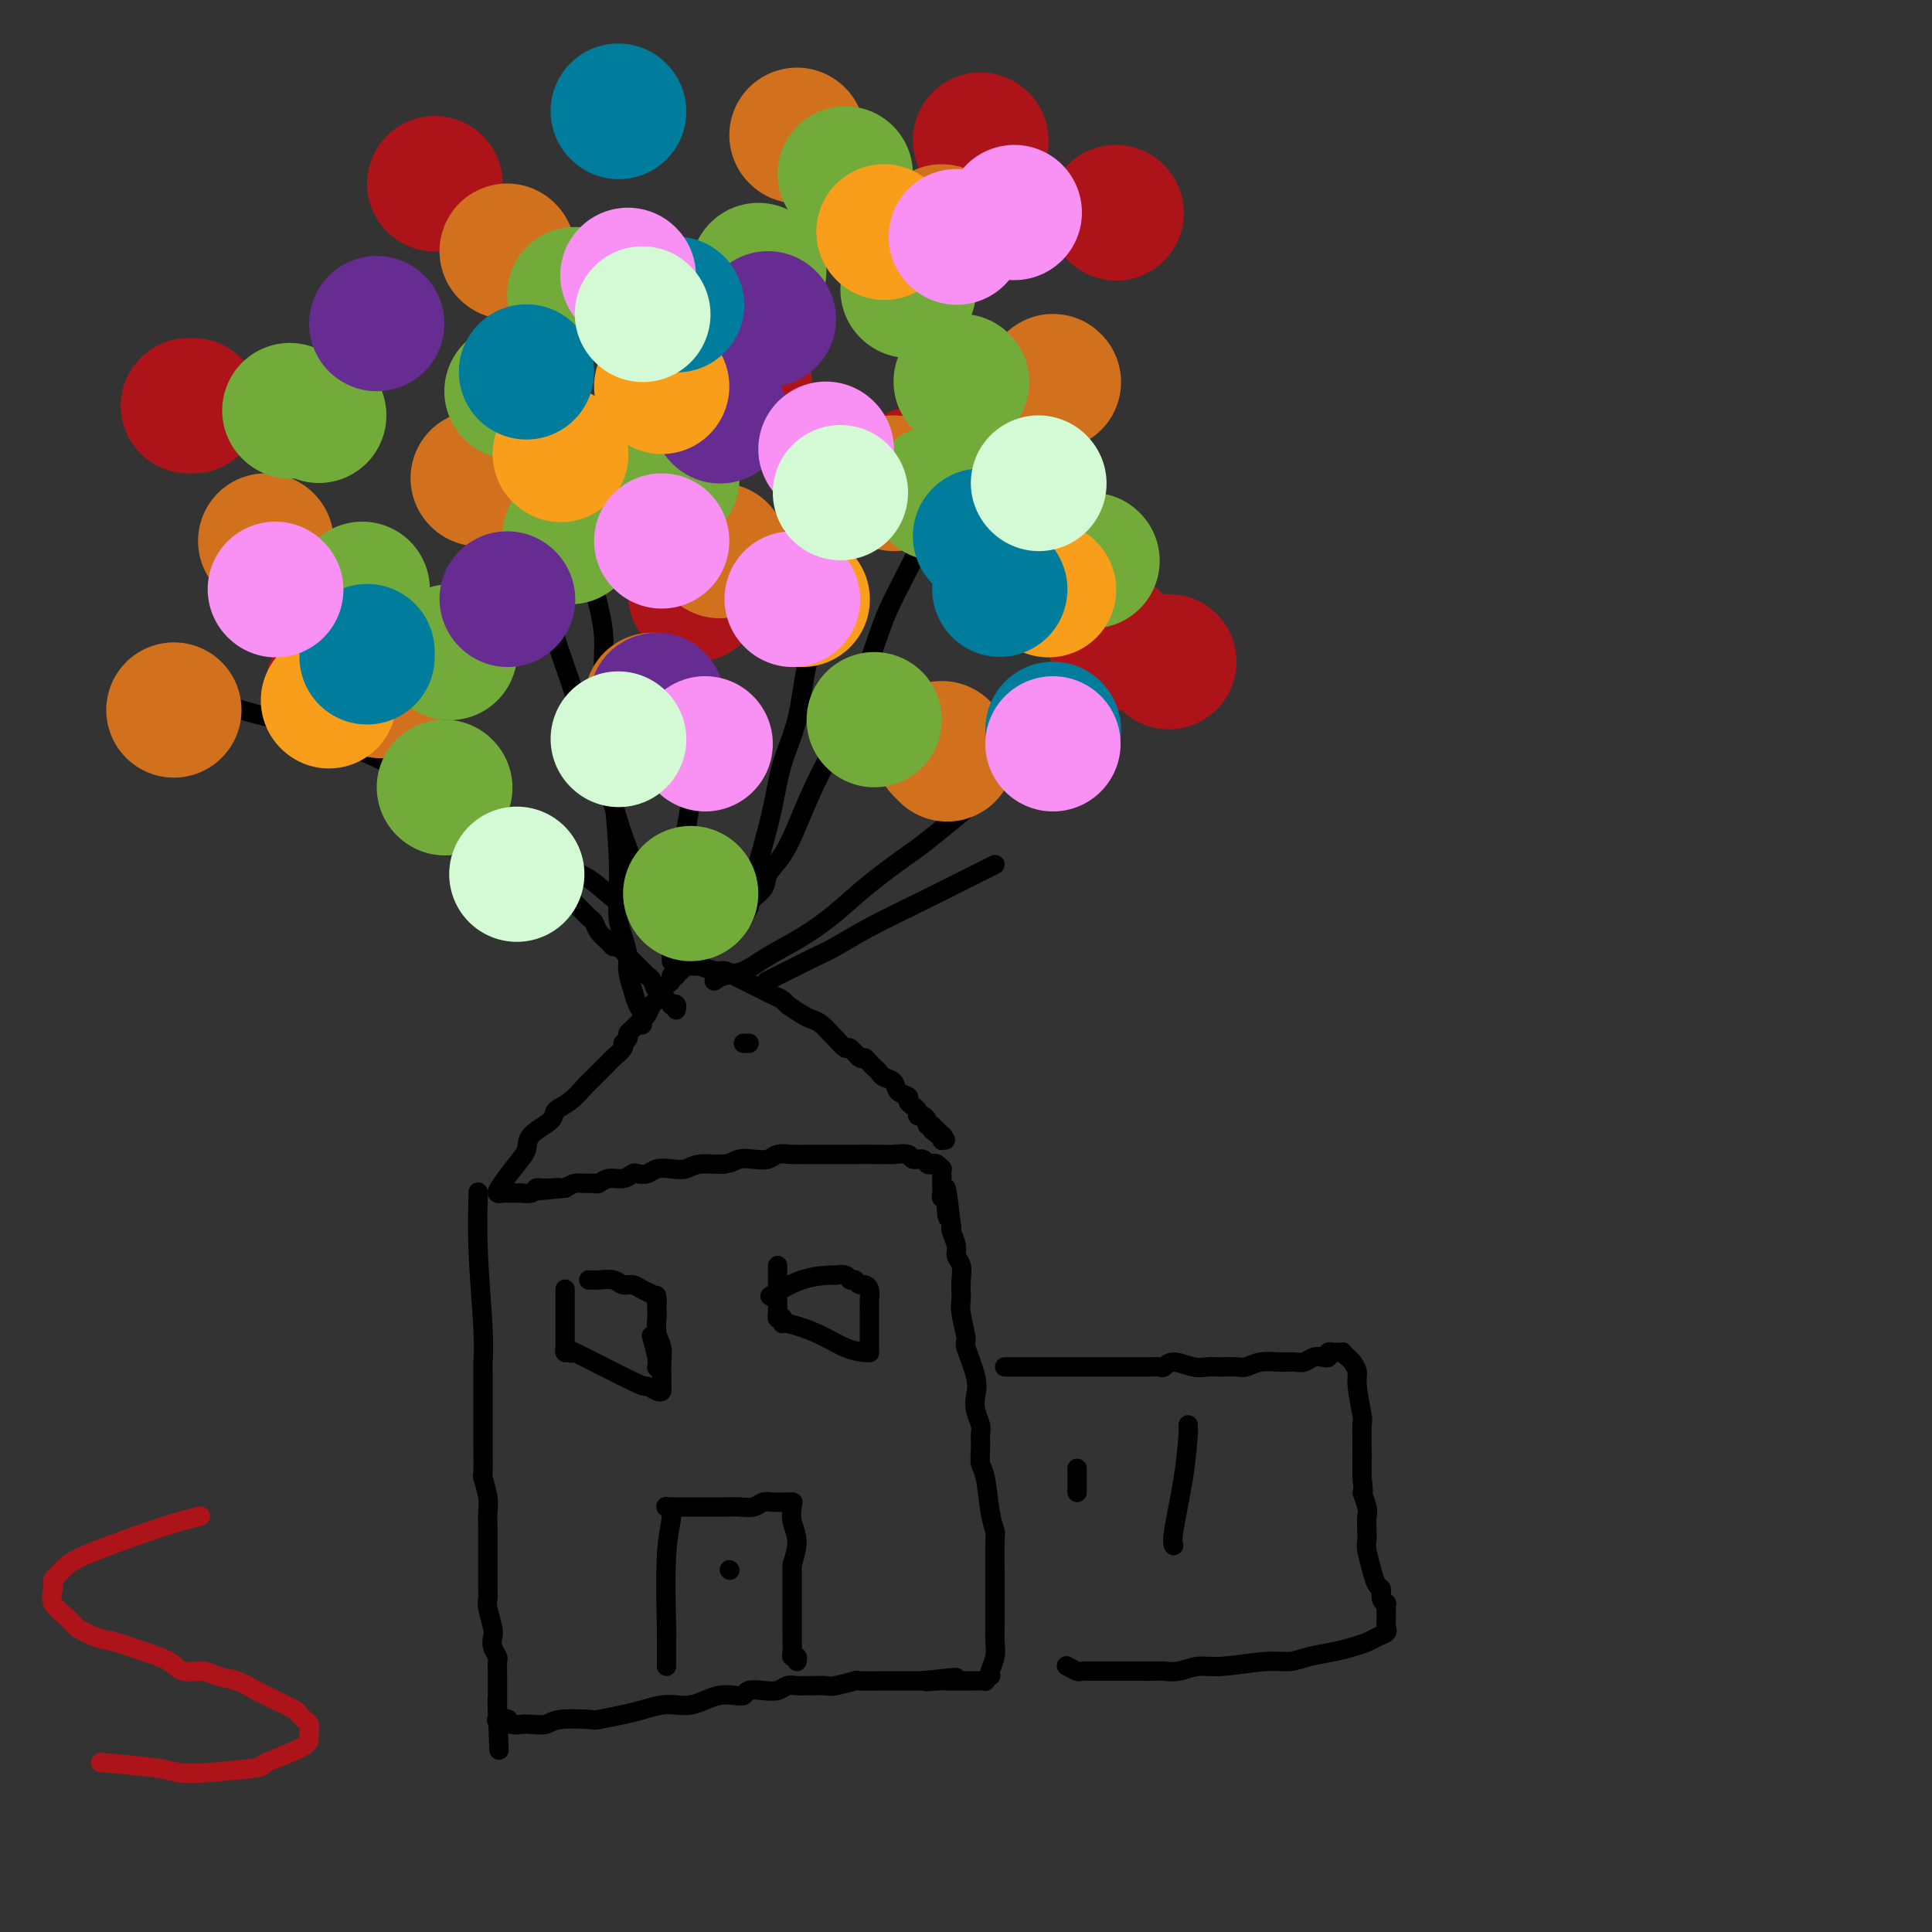 <svg viewBox='0 0 400 400' version='1.1' xmlns='http://www.w3.org/2000/svg' xmlns:xlink='http://www.w3.org/1999/xlink'><rect x="0" y="0" width="400" height="400" fill="#333333" stroke="none"/><g fill='none' stroke='#000000' stroke-width='4' stroke-linecap='round' stroke-linejoin='round'><path d='M99,247c0.002,-0.172 0.004,-0.344 0,0c-0.004,0.344 -0.015,1.203 0,1c0.015,-0.203 0.057,-1.468 0,0c-0.057,1.468 -0.211,5.670 0,11c0.211,5.330 0.789,11.789 1,16c0.211,4.211 0.057,6.175 0,7c-0.057,0.825 -0.015,0.511 0,2c0.015,1.489 0.004,4.780 0,7c-0.004,2.220 -0.001,3.368 0,4c0.001,0.632 0.001,0.748 0,1c-0.001,0.252 -0.001,0.638 0,1c0.001,0.362 0.004,0.698 0,1c-0.004,0.302 -0.015,0.569 0,2c0.015,1.431 0.057,4.024 0,5c-0.057,0.976 -0.211,0.334 0,1c0.211,0.666 0.789,2.638 1,4c0.211,1.362 0.057,2.112 0,3c-0.057,0.888 -0.015,1.913 0,3c0.015,1.087 0.004,2.234 0,3c-0.004,0.766 -0.001,1.150 0,2c0.001,0.850 -0.001,2.165 0,3c0.001,0.835 0.004,1.190 0,2c-0.004,0.810 -0.015,2.076 0,3c0.015,0.924 0.056,1.507 0,2c-0.056,0.493 -0.207,0.896 0,2c0.207,1.104 0.774,2.911 1,4c0.226,1.089 0.113,1.461 0,2c-0.113,0.539 -0.226,1.243 0,2c0.226,0.757 0.793,1.565 1,2c0.207,0.435 0.056,0.498 0,1c-0.056,0.502 -0.015,1.444 0,2c0.015,0.556 0.004,0.726 0,1c-0.004,0.274 -0.001,0.650 0,1c0.001,0.350 0.000,0.672 0,1c-0.000,0.328 -0.000,0.662 0,1c0.000,0.338 0.000,0.682 0,1c-0.000,0.318 -0.000,0.611 0,1c0.000,0.389 0.000,0.874 0,1c-0.000,0.126 -0.000,-0.107 0,0c0.000,0.107 0.000,0.553 0,1'/><path d='M103,354c0.618,16.488 0.164,4.208 0,0c-0.164,-4.208 -0.036,-0.343 0,1c0.036,1.343 -0.019,0.163 0,0c0.019,-0.163 0.112,0.692 0,1c-0.112,0.308 -0.430,0.068 0,0c0.430,-0.068 1.609,0.034 2,0c0.391,-0.034 -0.005,-0.204 0,0c0.005,0.204 0.409,0.783 1,1c0.591,0.217 1.367,0.072 2,0c0.633,-0.072 1.122,-0.071 2,0c0.878,0.071 2.146,0.212 3,0c0.854,-0.212 1.294,-0.778 3,-1c1.706,-0.222 4.676,-0.102 6,0c1.324,0.102 1.001,0.185 2,0c0.999,-0.185 3.320,-0.637 5,-1c1.680,-0.363 2.718,-0.636 4,-1c1.282,-0.364 2.807,-0.819 4,-1c1.193,-0.181 2.052,-0.087 3,0c0.948,0.087 1.984,0.168 3,0c1.016,-0.168 2.011,-0.585 3,-1c0.989,-0.415 1.972,-0.830 3,-1c1.028,-0.170 2.099,-0.097 3,0c0.901,0.097 1.631,0.218 2,0c0.369,-0.218 0.378,-0.776 1,-1c0.622,-0.224 1.857,-0.112 3,0c1.143,0.112 2.193,0.226 3,0c0.807,-0.226 1.372,-0.793 2,-1c0.628,-0.207 1.321,-0.054 2,0c0.679,0.054 1.346,0.011 2,0c0.654,-0.011 1.296,0.011 2,0c0.704,-0.011 1.470,-0.056 2,0c0.530,0.056 0.824,0.211 2,0c1.176,-0.211 3.235,-0.789 4,-1c0.765,-0.211 0.236,-0.057 1,0c0.764,0.057 2.820,0.015 4,0c1.180,-0.015 1.485,-0.004 2,0c0.515,0.004 1.241,0.001 2,0c0.759,-0.001 1.550,-0.000 2,0c0.450,0.000 0.557,0.000 1,0c0.443,-0.000 1.221,-0.000 2,0'/><path d='M191,348c12.489,-1.392 4.712,-0.373 2,0c-2.712,0.373 -0.360,0.100 1,0c1.360,-0.100 1.727,-0.027 2,0c0.273,0.027 0.450,0.007 1,0c0.550,-0.007 1.472,-0.002 2,0c0.528,0.002 0.662,0.001 1,0c0.338,-0.001 0.879,-0.000 1,0c0.121,0.000 -0.179,0.000 0,0c0.179,-0.000 0.837,-0.000 1,0c0.163,0.000 -0.167,0.001 0,0c0.167,-0.001 0.833,-0.004 1,0c0.167,0.004 -0.165,0.016 0,0c0.165,-0.016 0.828,-0.058 1,0c0.172,0.058 -0.146,0.217 0,0c0.146,-0.217 0.757,-0.810 1,-1c0.243,-0.190 0.118,0.021 0,0c-0.118,-0.021 -0.228,-0.276 0,-1c0.228,-0.724 0.793,-1.918 1,-3c0.207,-1.082 0.055,-2.052 0,-3c-0.055,-0.948 -0.014,-1.873 0,-4c0.014,-2.127 0.001,-5.454 0,-7c-0.001,-1.546 0.011,-1.310 0,-3c-0.011,-1.690 -0.045,-5.306 0,-7c0.045,-1.694 0.170,-1.468 0,-2c-0.170,-0.532 -0.634,-1.823 -1,-4c-0.366,-2.177 -0.633,-5.240 -1,-7c-0.367,-1.760 -0.834,-2.218 -1,-3c-0.166,-0.782 -0.031,-1.889 0,-3c0.031,-1.111 -0.042,-2.226 0,-3c0.042,-0.774 0.200,-1.206 0,-2c-0.200,-0.794 -0.756,-1.949 -1,-3c-0.244,-1.051 -0.174,-1.996 0,-3c0.174,-1.004 0.453,-2.066 0,-4c-0.453,-1.934 -1.638,-4.740 -2,-6c-0.362,-1.260 0.099,-0.973 0,-2c-0.099,-1.027 -0.757,-3.367 -1,-5c-0.243,-1.633 -0.069,-2.559 0,-3c0.069,-0.441 0.034,-0.396 0,-1c-0.034,-0.604 -0.065,-1.857 0,-3c0.065,-1.143 0.227,-2.176 0,-3c-0.227,-0.824 -0.844,-1.437 -1,-2c-0.156,-0.563 0.150,-1.075 0,-2c-0.150,-0.925 -0.757,-2.264 -1,-3c-0.243,-0.736 -0.121,-0.868 0,-1'/><path d='M197,254c-1.635,-14.339 -1.223,-5.687 -1,-3c0.223,2.687 0.256,-0.589 0,-2c-0.256,-1.411 -0.801,-0.955 -1,-1c-0.199,-0.045 -0.053,-0.590 0,-1c0.053,-0.410 0.014,-0.683 0,-1c-0.014,-0.317 -0.004,-0.677 0,-1c0.004,-0.323 0.002,-0.607 0,-1c-0.002,-0.393 -0.004,-0.894 0,-1c0.004,-0.106 0.012,0.181 0,0c-0.012,-0.181 -0.045,-0.832 0,-1c0.045,-0.168 0.168,0.147 0,0c-0.168,-0.147 -0.627,-0.756 -1,-1c-0.373,-0.244 -0.662,-0.122 -1,0c-0.338,0.122 -0.727,0.243 -1,0c-0.273,-0.243 -0.430,-0.850 -1,-1c-0.570,-0.150 -1.553,0.156 -2,0c-0.447,-0.156 -0.359,-0.774 -1,-1c-0.641,-0.226 -2.013,-0.061 -3,0c-0.987,0.061 -1.590,0.016 -3,0c-1.410,-0.016 -3.626,-0.004 -5,0c-1.374,0.004 -1.905,0.000 -3,0c-1.095,-0.000 -2.754,0.004 -4,0c-1.246,-0.004 -2.080,-0.015 -3,0c-0.920,0.015 -1.927,0.055 -3,0c-1.073,-0.055 -2.214,-0.207 -3,0c-0.786,0.207 -1.218,0.772 -2,1c-0.782,0.228 -1.913,0.117 -3,0c-1.087,-0.117 -2.128,-0.241 -3,0c-0.872,0.241 -1.574,0.848 -3,1c-1.426,0.152 -3.575,-0.152 -5,0c-1.425,0.152 -2.126,0.759 -3,1c-0.874,0.241 -1.921,0.116 -3,0c-1.079,-0.116 -2.189,-0.223 -3,0c-0.811,0.223 -1.323,0.777 -2,1c-0.677,0.223 -1.519,0.116 -2,0c-0.481,-0.116 -0.600,-0.241 -1,0c-0.400,0.241 -1.080,0.849 -2,1c-0.920,0.151 -2.081,-0.157 -3,0c-0.919,0.157 -1.597,0.777 -2,1c-0.403,0.223 -0.531,0.050 -1,0c-0.469,-0.050 -1.280,0.025 -2,0c-0.720,-0.025 -1.349,-0.150 -2,0c-0.651,0.150 -1.326,0.575 -2,1'/><path d='M117,246c-10.882,1.079 -4.087,0.275 -2,0c2.087,-0.275 -0.535,-0.021 -2,0c-1.465,0.021 -1.772,-0.190 -2,0c-0.228,0.190 -0.377,0.783 -1,1c-0.623,0.217 -1.721,0.058 -2,0c-0.279,-0.058 0.261,-0.015 0,0c-0.261,0.015 -1.323,0.004 -2,0c-0.677,-0.004 -0.970,0.000 -1,0c-0.030,-0.000 0.204,-0.004 0,0c-0.204,0.004 -0.844,0.017 -1,0c-0.156,-0.017 0.172,-0.062 0,0c-0.172,0.062 -0.845,0.232 -1,0c-0.155,-0.232 0.208,-0.867 1,-2c0.792,-1.133 2.014,-2.765 3,-4c0.986,-1.235 1.737,-2.073 2,-3c0.263,-0.927 0.039,-1.944 1,-3c0.961,-1.056 3.107,-2.152 4,-3c0.893,-0.848 0.532,-1.448 1,-2c0.468,-0.552 1.765,-1.055 3,-2c1.235,-0.945 2.410,-2.332 3,-3c0.590,-0.668 0.597,-0.616 1,-1c0.403,-0.384 1.203,-1.202 2,-2c0.797,-0.798 1.590,-1.576 2,-2c0.410,-0.424 0.435,-0.495 1,-1c0.565,-0.505 1.670,-1.444 2,-2c0.330,-0.556 -0.115,-0.731 0,-1c0.115,-0.269 0.790,-0.634 1,-1c0.210,-0.366 -0.046,-0.732 0,-1c0.046,-0.268 0.393,-0.438 1,-1c0.607,-0.562 1.473,-1.517 2,-2c0.527,-0.483 0.715,-0.493 1,-1c0.285,-0.507 0.668,-1.512 1,-2c0.332,-0.488 0.615,-0.459 1,-1c0.385,-0.541 0.873,-1.651 1,-2c0.127,-0.349 -0.107,0.064 0,0c0.107,-0.064 0.554,-0.605 1,-1c0.446,-0.395 0.889,-0.645 1,-1c0.111,-0.355 -0.111,-0.816 0,-1c0.111,-0.184 0.556,-0.092 1,0'/><path d='M140,202c5.741,-7.184 1.595,-2.643 0,-1c-1.595,1.643 -0.639,0.388 0,0c0.639,-0.388 0.960,0.092 1,0c0.040,-0.092 -0.200,-0.757 0,-1c0.200,-0.243 0.841,-0.065 1,0c0.159,0.065 -0.163,0.018 0,0c0.163,-0.018 0.812,-0.006 1,0c0.188,0.006 -0.083,0.006 0,0c0.083,-0.006 0.522,-0.016 1,0c0.478,0.016 0.996,0.060 1,0c0.004,-0.060 -0.507,-0.224 0,0c0.507,0.224 2.030,0.837 3,1c0.970,0.163 1.386,-0.125 2,0c0.614,0.125 1.426,0.664 2,1c0.574,0.336 0.912,0.470 2,1c1.088,0.530 2.928,1.455 4,2c1.072,0.545 1.375,0.710 2,1c0.625,0.290 1.571,0.707 2,1c0.429,0.293 0.343,0.464 1,1c0.657,0.536 2.059,1.438 3,2c0.941,0.562 1.422,0.786 2,1c0.578,0.214 1.253,0.419 2,1c0.747,0.581 1.566,1.536 2,2c0.434,0.464 0.483,0.435 1,1c0.517,0.565 1.500,1.724 2,2c0.500,0.276 0.515,-0.329 1,0c0.485,0.329 1.440,1.594 2,2c0.560,0.406 0.726,-0.046 1,0c0.274,0.046 0.655,0.589 1,1c0.345,0.411 0.654,0.691 1,1c0.346,0.309 0.727,0.646 1,1c0.273,0.354 0.436,0.725 1,1c0.564,0.275 1.527,0.455 2,1c0.473,0.545 0.456,1.455 1,2c0.544,0.545 1.648,0.724 2,1c0.352,0.276 -0.046,0.648 0,1c0.046,0.352 0.538,0.686 1,1c0.462,0.314 0.893,0.610 1,1c0.107,0.390 -0.111,0.874 0,1c0.111,0.126 0.552,-0.107 1,0c0.448,0.107 0.904,0.555 1,1c0.096,0.445 -0.166,0.889 0,1c0.166,0.111 0.762,-0.111 1,0c0.238,0.111 0.119,0.556 0,1'/><path d='M193,234c4.962,4.112 1.865,0.892 1,0c-0.865,-0.892 0.500,0.546 1,1c0.500,0.454 0.134,-0.074 0,0c-0.134,0.074 -0.036,0.752 0,1c0.036,0.248 0.010,0.066 0,0c-0.010,-0.066 -0.003,-0.018 0,0c0.003,0.018 0.001,0.005 0,0c-0.001,-0.005 -0.000,-0.001 0,0c0.000,0.001 0.000,0.000 0,0c-0.000,-0.000 -0.000,-0.000 0,0'/><path d='M208,283c0.457,-0.000 0.915,-0.000 1,0c0.085,0.000 -0.201,0.000 0,0c0.201,-0.000 0.890,-0.000 1,0c0.110,0.000 -0.357,0.000 0,0c0.357,-0.000 1.538,-0.000 1,0c-0.538,0.000 -2.797,0.001 1,0c3.797,-0.001 13.648,-0.005 19,0c5.352,0.005 6.203,0.019 7,0c0.797,-0.019 1.540,-0.072 2,0c0.460,0.072 0.638,0.268 1,0c0.362,-0.268 0.907,-1.000 2,-1c1.093,-0.000 2.734,0.732 4,1c1.266,0.268 2.159,0.073 3,0c0.841,-0.073 1.631,-0.023 2,0c0.369,0.023 0.318,0.020 1,0c0.682,-0.020 2.098,-0.058 3,0c0.902,0.058 1.291,0.213 2,0c0.709,-0.213 1.737,-0.793 3,-1c1.263,-0.207 2.762,-0.042 4,0c1.238,0.042 2.217,-0.040 3,0c0.783,0.040 1.372,0.203 2,0c0.628,-0.203 1.296,-0.772 2,-1c0.704,-0.228 1.445,-0.114 2,0c0.555,0.114 0.923,0.227 1,0c0.077,-0.227 -0.138,-0.794 0,-1c0.138,-0.206 0.628,-0.052 1,0c0.372,0.052 0.624,0.002 1,0c0.376,-0.002 0.875,0.044 1,0c0.125,-0.044 -0.125,-0.178 0,0c0.125,0.178 0.626,0.668 1,1c0.374,0.332 0.622,0.505 1,1c0.378,0.495 0.886,1.312 1,2c0.114,0.688 -0.166,1.247 0,3c0.166,1.753 0.776,4.699 1,6c0.224,1.301 0.060,0.957 0,2c-0.060,1.043 -0.016,3.473 0,5c0.016,1.527 0.005,2.151 0,3c-0.005,0.849 -0.002,1.925 0,3'/><path d='M282,306c0.558,4.541 -0.046,2.894 0,3c0.046,0.106 0.743,1.965 1,3c0.257,1.035 0.073,1.246 0,2c-0.073,0.754 -0.034,2.052 0,3c0.034,0.948 0.064,1.547 0,2c-0.064,0.453 -0.223,0.761 0,2c0.223,1.239 0.829,3.410 1,4c0.171,0.590 -0.094,-0.402 0,0c0.094,0.402 0.547,2.198 1,3c0.453,0.802 0.906,0.610 1,1c0.094,0.390 -0.171,1.361 0,2c0.171,0.639 0.778,0.946 1,1c0.222,0.054 0.060,-0.144 0,0c-0.060,0.144 -0.016,0.631 0,1c0.016,0.369 0.004,0.620 0,1c-0.004,0.380 -0.002,0.889 0,1c0.002,0.111 0.002,-0.178 0,0c-0.002,0.178 -0.007,0.821 0,1c0.007,0.179 0.025,-0.107 0,0c-0.025,0.107 -0.092,0.606 0,1c0.092,0.394 0.343,0.683 0,1c-0.343,0.317 -1.281,0.662 -2,1c-0.719,0.338 -1.220,0.669 -2,1c-0.780,0.331 -1.838,0.662 -3,1c-1.162,0.338 -2.428,0.683 -4,1c-1.572,0.317 -3.448,0.606 -5,1c-1.552,0.394 -2.778,0.894 -4,1c-1.222,0.106 -2.439,-0.182 -5,0c-2.561,0.182 -6.467,0.833 -9,1c-2.533,0.167 -3.693,-0.151 -5,0c-1.307,0.151 -2.762,0.773 -4,1c-1.238,0.227 -2.258,0.061 -3,0c-0.742,-0.061 -1.207,-0.016 -2,0c-0.793,0.016 -1.913,0.004 -3,0c-1.087,-0.004 -2.141,-0.001 -3,0c-0.859,0.001 -1.524,0.000 -2,0c-0.476,-0.000 -0.761,-0.000 -1,0c-0.239,0.000 -0.430,0.001 -1,0c-0.570,-0.001 -1.519,-0.004 -2,0c-0.481,0.004 -0.493,0.015 -1,0c-0.507,-0.015 -1.507,-0.056 -2,0c-0.493,0.056 -0.479,0.207 -1,0c-0.521,-0.207 -1.577,-0.774 -2,-1c-0.423,-0.226 -0.211,-0.113 0,0'/><path d='M155,216c-0.030,0.000 -0.061,0.000 0,0c0.061,0.000 0.212,0.000 0,0c-0.212,-0.000 -0.788,0.000 -1,0c-0.212,0.000 -0.061,0.000 0,0c0.061,0.000 0.030,0.000 0,0'/><path d='M136,283c-0.030,0.107 -0.060,0.214 0,0c0.060,-0.214 0.208,-0.750 0,-2c-0.208,-1.250 -0.774,-3.214 -1,-4c-0.226,-0.786 -0.113,-0.393 0,0'/><path d='M117,267c-0.000,-0.081 -0.000,-0.162 0,0c0.000,0.162 0.000,0.568 0,1c-0.000,0.432 -0.000,0.889 0,1c0.000,0.111 0.000,-0.125 0,0c-0.000,0.125 -0.000,0.612 0,1c0.000,0.388 0.000,0.678 0,1c-0.000,0.322 -0.000,0.678 0,1c0.000,0.322 0.000,0.612 0,1c-0.000,0.388 -0.000,0.873 0,1c0.000,0.127 0.000,-0.106 0,0c-0.000,0.106 -0.000,0.549 0,1c0.000,0.451 0.000,0.908 0,1c-0.000,0.092 -0.000,-0.182 0,0c0.000,0.182 0.000,0.818 0,1c-0.000,0.182 -0.001,-0.091 0,0c0.001,0.091 0.003,0.546 0,1c-0.003,0.454 -0.013,0.908 0,1c0.013,0.092 0.048,-0.177 0,0c-0.048,0.177 -0.180,0.801 0,1c0.180,0.199 0.674,-0.028 1,0c0.326,0.028 0.486,0.313 0,0c-0.486,-0.313 -1.619,-1.222 1,0c2.619,1.222 8.989,4.574 12,6c3.011,1.426 2.663,0.927 3,1c0.337,0.073 1.358,0.718 2,1c0.642,0.282 0.905,0.200 1,0c0.095,-0.200 0.022,-0.517 0,-1c-0.022,-0.483 0.008,-1.130 0,-2c-0.008,-0.870 -0.055,-1.963 0,-3c0.055,-1.037 0.211,-2.019 0,-3c-0.211,-0.981 -0.789,-1.962 -1,-3c-0.211,-1.038 -0.057,-2.134 0,-3c0.057,-0.866 0.015,-1.502 0,-2c-0.015,-0.498 -0.004,-0.856 0,-1c0.004,-0.144 0.002,-0.072 0,0'/><path d='M136,270c-0.155,-3.012 -0.044,-1.542 0,-1c0.044,0.542 0.020,0.157 0,0c-0.020,-0.157 -0.036,-0.084 0,0c0.036,0.084 0.123,0.181 0,0c-0.123,-0.181 -0.455,-0.641 -1,-1c-0.545,-0.359 -1.304,-0.618 -2,-1c-0.696,-0.382 -1.329,-0.887 -2,-1c-0.671,-0.113 -1.381,0.166 -2,0c-0.619,-0.166 -1.146,-0.776 -2,-1c-0.854,-0.224 -2.033,-0.060 -3,0c-0.967,0.060 -1.722,0.016 -2,0c-0.278,-0.016 -0.079,-0.005 0,0c0.079,0.005 0.040,0.002 0,0'/><path d='M161,262c-0.000,0.447 -0.000,0.894 0,1c0.000,0.106 0.000,-0.130 0,0c-0.000,0.130 -0.000,0.626 0,1c0.000,0.374 0.000,0.625 0,1c-0.000,0.375 -0.000,0.875 0,1c0.000,0.125 0.000,-0.125 0,0c-0.000,0.125 -0.000,0.625 0,1c0.000,0.375 0.000,0.625 0,1c-0.000,0.375 -0.000,0.875 0,1c0.000,0.125 0.000,-0.125 0,0c-0.000,0.125 -0.001,0.626 0,1c0.001,0.374 0.004,0.622 0,1c-0.004,0.378 -0.015,0.885 0,1c0.015,0.115 0.057,-0.161 0,0c-0.057,0.161 -0.212,0.760 0,1c0.212,0.240 0.792,0.122 1,0c0.208,-0.122 0.043,-0.247 0,0c-0.043,0.247 0.037,0.865 0,1c-0.037,0.135 -0.192,-0.213 1,0c1.192,0.213 3.731,0.986 6,2c2.269,1.014 4.268,2.269 6,3c1.732,0.731 3.196,0.939 4,1c0.804,0.061 0.947,-0.024 1,0c0.053,0.024 0.014,0.159 0,0c-0.014,-0.159 -0.004,-0.610 0,-1c0.004,-0.390 0.001,-0.719 0,-1c-0.001,-0.281 -0.000,-0.513 0,-1c0.000,-0.487 -0.000,-1.229 0,-2c0.000,-0.771 0.001,-1.572 0,-2c-0.001,-0.428 -0.003,-0.483 0,-1c0.003,-0.517 0.012,-1.497 0,-2c-0.012,-0.503 -0.045,-0.530 0,-1c0.045,-0.470 0.167,-1.384 0,-2c-0.167,-0.616 -0.622,-0.935 -1,-1c-0.378,-0.065 -0.679,0.124 -1,0c-0.321,-0.124 -0.660,-0.562 -1,-1'/><path d='M177,265c-0.663,-0.248 -0.821,0.130 -1,0c-0.179,-0.130 -0.378,-0.770 -1,-1c-0.622,-0.230 -1.667,-0.051 -2,0c-0.333,0.051 0.045,-0.028 -1,0c-1.045,0.028 -3.512,0.161 -6,1c-2.488,0.839 -4.997,2.382 -6,3c-1.003,0.618 -0.502,0.309 0,0'/><path d='M138,345c-0.000,-0.447 -0.000,-0.893 0,-1c0.000,-0.107 0.000,0.126 0,0c-0.000,-0.126 -0.000,-0.612 0,-1c0.000,-0.388 0.000,-0.677 0,-1c-0.000,-0.323 -0.000,-0.681 0,-1c0.000,-0.319 0.000,-0.598 0,-1c-0.000,-0.402 -0.001,-0.927 0,-1c0.001,-0.073 0.005,0.307 0,0c-0.005,-0.307 -0.019,-1.301 0,-1c0.019,0.301 0.072,1.899 0,-1c-0.072,-2.899 -0.268,-10.293 0,-15c0.268,-4.707 1.000,-6.725 1,-8c-0.000,-1.275 -0.733,-1.806 -1,-2c-0.267,-0.194 -0.067,-0.052 0,0c0.067,0.052 0.002,0.014 0,0c-0.002,-0.014 0.058,-0.004 0,0c-0.058,0.004 -0.234,0.001 0,0c0.234,-0.001 0.880,-0.000 1,0c0.120,0.000 -0.284,0.000 0,0c0.284,-0.000 1.258,-0.000 2,0c0.742,0.000 1.252,0.001 2,0c0.748,-0.001 1.733,-0.004 3,0c1.267,0.004 2.815,0.015 4,0c1.185,-0.015 2.008,-0.057 3,0c0.992,0.057 2.154,0.211 3,0c0.846,-0.211 1.375,-0.789 2,-1c0.625,-0.211 1.344,-0.057 2,0c0.656,0.057 1.247,0.015 2,0c0.753,-0.015 1.666,-0.002 2,0c0.334,0.002 0.088,-0.005 0,0c-0.088,0.005 -0.019,0.023 0,0c0.019,-0.023 -0.011,-0.086 0,0c0.011,0.086 0.065,0.322 0,1c-0.065,0.678 -0.248,1.798 0,3c0.248,1.202 0.928,2.486 1,4c0.072,1.514 -0.464,3.257 -1,5'/><path d='M164,324c0.001,2.945 0.004,3.807 0,6c-0.004,2.193 -0.015,5.716 0,8c0.015,2.284 0.057,3.330 0,4c-0.057,0.670 -0.211,0.963 0,1c0.211,0.037 0.788,-0.182 1,0c0.212,0.182 0.061,0.766 0,1c-0.061,0.234 -0.030,0.117 0,0'/><path d='M151,325c0.000,0.000 0.100,0.100 0.1,0.1'/><path d='M223,304c0.000,0.334 0.000,0.668 0,1c0.000,0.332 0.000,0.663 0,1c-0.000,0.337 -0.000,0.679 0,1c0.000,0.321 0.000,0.622 0,1c-0.000,0.378 0.000,0.832 0,1c-0.000,0.168 -0.000,0.048 0,0c0.000,-0.048 0.000,-0.024 0,0'/><path d='M246,295c-0.014,0.500 -0.028,0.999 0,1c0.028,0.001 0.099,-0.497 0,1c-0.099,1.497 -0.367,4.989 -1,9c-0.633,4.011 -1.632,8.541 -2,11c-0.368,2.459 -0.105,2.845 0,3c0.105,0.155 0.053,0.077 0,0'/><path d='M56,103c0.159,0.048 0.317,0.096 1,1c0.683,0.904 1.889,2.666 4,5c2.111,2.334 5.127,5.242 7,8c1.873,2.758 2.603,5.367 4,7c1.397,1.633 3.462,2.291 5,4c1.538,1.709 2.549,4.468 4,7c1.451,2.532 3.340,4.837 5,7c1.660,2.163 3.090,4.185 5,7c1.910,2.815 4.300,6.422 6,9c1.700,2.578 2.710,4.126 4,6c1.290,1.874 2.859,4.074 4,6c1.141,1.926 1.852,3.580 3,5c1.148,1.420 2.731,2.608 4,4c1.269,1.392 2.224,2.989 3,4c0.776,1.011 1.374,1.436 2,2c0.626,0.564 1.280,1.267 2,2c0.720,0.733 1.506,1.495 2,2c0.494,0.505 0.696,0.752 1,1c0.304,0.248 0.710,0.495 1,1c0.290,0.505 0.462,1.266 1,2c0.538,0.734 1.440,1.440 2,2c0.560,0.560 0.776,0.972 1,1c0.224,0.028 0.455,-0.329 1,0c0.545,0.329 1.403,1.345 2,2c0.597,0.655 0.934,0.949 1,1c0.066,0.051 -0.137,-0.142 0,0c0.137,0.142 0.614,0.620 1,1c0.386,0.380 0.682,0.661 1,1c0.318,0.339 0.659,0.735 1,1c0.341,0.265 0.683,0.399 1,1c0.317,0.601 0.611,1.667 1,2c0.389,0.333 0.874,-0.068 1,0c0.126,0.068 -0.106,0.606 0,1c0.106,0.394 0.550,0.645 1,1c0.450,0.355 0.905,0.813 1,1c0.095,0.187 -0.171,0.103 0,0c0.171,-0.103 0.778,-0.223 1,0c0.222,0.223 0.060,0.791 0,1c-0.060,0.209 -0.017,0.060 0,0c0.017,-0.060 0.009,-0.030 0,0'/><path d='M119,109c0.105,0.179 0.209,0.358 0,0c-0.209,-0.358 -0.732,-1.253 0,1c0.732,2.253 2.717,7.653 4,12c1.283,4.347 1.863,7.642 2,10c0.137,2.358 -0.170,3.778 0,7c0.170,3.222 0.816,8.246 1,11c0.184,2.754 -0.095,3.237 0,5c0.095,1.763 0.564,4.806 1,9c0.436,4.194 0.839,9.539 1,13c0.161,3.461 0.081,5.037 0,7c-0.081,1.963 -0.162,4.314 0,6c0.162,1.686 0.568,2.706 1,4c0.432,1.294 0.890,2.860 1,4c0.110,1.140 -0.128,1.854 0,3c0.128,1.146 0.623,2.724 1,4c0.377,1.276 0.637,2.251 1,3c0.363,0.749 0.829,1.273 1,2c0.171,0.727 0.046,1.657 0,2c-0.046,0.343 -0.013,0.098 0,0c0.013,-0.098 0.007,-0.049 0,0'/><path d='M145,87c0.028,0.338 0.056,0.676 0,0c-0.056,-0.676 -0.196,-2.366 0,1c0.196,3.366 0.728,11.790 1,18c0.272,6.210 0.285,10.207 0,13c-0.285,2.793 -0.867,4.381 -1,9c-0.133,4.619 0.185,12.270 0,16c-0.185,3.730 -0.872,3.540 -1,5c-0.128,1.460 0.303,4.569 0,9c-0.303,4.431 -1.339,10.182 -2,14c-0.661,3.818 -0.948,5.701 -1,8c-0.052,2.299 0.130,5.012 0,7c-0.130,1.988 -0.571,3.251 -1,5c-0.429,1.749 -0.847,3.984 -1,5c-0.153,1.016 -0.041,0.812 0,1c0.041,0.188 0.012,0.768 0,1c-0.012,0.232 -0.006,0.116 0,0'/><path d='M197,99c-0.695,1.804 -1.389,3.608 -3,7c-1.611,3.392 -4.138,8.371 -6,12c-1.862,3.629 -3.058,5.907 -4,8c-0.942,2.093 -1.631,4.000 -3,8c-1.369,4.000 -3.419,10.092 -5,14c-1.581,3.908 -2.694,5.630 -4,8c-1.306,2.370 -2.806,5.386 -4,8c-1.194,2.614 -2.082,4.825 -3,7c-0.918,2.175 -1.866,4.315 -3,6c-1.134,1.685 -2.455,2.914 -3,4c-0.545,1.086 -0.312,2.028 -1,3c-0.688,0.972 -2.295,1.973 -3,3c-0.705,1.027 -0.509,2.078 -1,3c-0.491,0.922 -1.669,1.714 -2,2c-0.331,0.286 0.185,0.066 0,0c-0.185,-0.066 -1.070,0.024 -1,0c0.070,-0.024 1.096,-0.160 2,-1c0.904,-0.840 1.687,-2.383 2,-3c0.313,-0.617 0.157,-0.309 0,0'/><path d='M234,137c0.516,-0.625 1.032,-1.250 0,0c-1.032,1.250 -3.610,4.374 -11,11c-7.390,6.626 -19.590,16.754 -26,22c-6.410,5.246 -7.028,5.610 -9,7c-1.972,1.390 -5.296,3.805 -8,6c-2.704,2.195 -4.786,4.171 -7,6c-2.214,1.829 -4.558,3.513 -7,5c-2.442,1.487 -4.980,2.777 -7,4c-2.020,1.223 -3.521,2.379 -5,3c-1.479,0.621 -2.937,0.706 -4,1c-1.063,0.294 -1.732,0.798 -2,1c-0.268,0.202 -0.134,0.101 0,0'/><path d='M170,82c-0.001,-0.011 -0.002,-0.023 0,0c0.002,0.023 0.008,0.079 0,0c-0.008,-0.079 -0.031,-0.294 0,0c0.031,0.294 0.115,1.098 0,1c-0.115,-0.098 -0.428,-1.097 0,0c0.428,1.097 1.597,4.291 2,10c0.403,5.709 0.040,13.935 0,19c-0.040,5.065 0.242,6.970 0,9c-0.242,2.030 -1.009,4.185 -2,7c-0.991,2.815 -2.205,6.289 -3,10c-0.795,3.711 -1.170,7.659 -2,11c-0.830,3.341 -2.114,6.074 -3,9c-0.886,2.926 -1.375,6.044 -2,9c-0.625,2.956 -1.387,5.748 -2,8c-0.613,2.252 -1.079,3.962 -2,6c-0.921,2.038 -2.298,4.402 -3,6c-0.702,1.598 -0.727,2.430 -1,3c-0.273,0.570 -0.792,0.877 -1,1c-0.208,0.123 -0.104,0.061 0,0'/><path d='M101,89c-0.257,-0.354 -0.513,-0.709 0,1c0.513,1.709 1.797,5.481 3,10c1.203,4.519 2.326,9.784 4,14c1.674,4.216 3.897,7.384 5,10c1.103,2.616 1.084,4.679 2,8c0.916,3.321 2.768,7.900 4,12c1.232,4.100 1.845,7.721 3,11c1.155,3.279 2.852,6.215 4,9c1.148,2.785 1.747,5.419 3,9c1.253,3.581 3.159,8.109 4,10c0.841,1.891 0.617,1.146 1,2c0.383,0.854 1.372,3.307 2,5c0.628,1.693 0.894,2.627 1,3c0.106,0.373 0.053,0.187 0,0'/><path d='M29,142c2.114,0.020 4.229,0.041 8,1c3.771,0.959 9.200,2.857 13,4c3.800,1.143 5.972,1.529 8,2c2.028,0.471 3.911,1.025 6,2c2.089,0.975 4.385,2.371 6,3c1.615,0.629 2.548,0.492 6,2c3.452,1.508 9.422,4.662 12,6c2.578,1.338 1.763,0.860 4,2c2.237,1.140 7.526,3.899 11,6c3.474,2.101 5.134,3.546 7,5c1.866,1.454 3.939,2.918 6,4c2.061,1.082 4.109,1.781 6,3c1.891,1.219 3.623,2.957 5,4c1.377,1.043 2.397,1.390 4,2c1.603,0.610 3.789,1.484 5,2c1.211,0.516 1.449,0.674 2,1c0.551,0.326 1.416,0.819 2,1c0.584,0.181 0.888,0.049 1,0c0.112,-0.049 0.032,-0.014 0,0c-0.032,0.014 -0.016,0.007 0,0'/><path d='M206,179c-1.656,0.824 -3.312,1.648 -6,3c-2.688,1.352 -6.410,3.233 -10,5c-3.590,1.767 -7.050,3.419 -10,5c-2.950,1.581 -5.390,3.089 -7,4c-1.610,0.911 -2.390,1.223 -4,2c-1.610,0.777 -4.049,2.017 -6,3c-1.951,0.983 -3.415,1.709 -4,2c-0.585,0.291 -0.293,0.145 0,0'/></g>
<g fill='none' stroke='#AD1419' stroke-width='28' stroke-linecap='round' stroke-linejoin='round'><path d='M210,111c0.000,0.000 0.000,0.000 0,0c0.000,0.000 0.000,0.000 0,0'/><path d='M242,137c0.000,0.000 0.000,0.000 0,0c0.000,0.000 0.000,0.000 0,0c0.000,0.000 0.000,0.000 0,0c-0.000,0.000 0.000,0.000 0,0'/><path d='M231,133c0.000,0.000 0.100,0.100 0.1,0.1'/><path d='M190,98c0.000,0.000 0.100,0.100 0.1,0.1'/><path d='M154,79c0.000,0.000 0.100,0.100 0.1,0.1'/><path d='M108,89c0.000,0.000 0.000,0.000 0,0c0.000,0.000 0.000,0.000 0,0'/><path d='M69,142c0.000,0.000 0.100,0.100 0.1,0.1'/><path d='M144,123c0.000,0.000 0.000,0.000 0,0c0.000,0.000 0.000,0.000 0,0c0.000,0.000 0.000,0.000 0,0'/><path d='M231,44c0.000,0.000 0.100,0.100 0.1,0.1'/><path d='M90,38c0.000,0.000 0.100,0.100 0.1,0.1'/><path d='M203,29c0.000,0.000 0.100,0.100 0.1,0.1'/><path d='M39,84c0.417,0.000 0.833,0.000 1,0c0.167,0.000 0.083,0.000 0,0'/></g>
<g fill='none' stroke='#D2711D' stroke-width='28' stroke-linecap='round' stroke-linejoin='round'><path d='M165,28c0.000,0.000 0.100,0.100 0.1,0.1'/><path d='M149,114c0.000,0.000 0.000,0.000 0,0c0.000,0.000 0.000,0.000 0,0'/><path d='M218,79c0.000,0.000 0.100,0.100 0.1,0.1'/><path d='M195,155c0.000,0.000 0.100,0.100 0.1,0.1'/><path d='M195,48c0.000,0.000 0.100,0.100 0.1,0.1'/><path d='M196,156c0.000,0.000 0.100,0.100 0.1,0.1'/><path d='M105,52c0.000,0.000 0.100,0.100 0.1,0.1'/><path d='M55,112c0.000,0.000 0.100,0.100 0.1,0.1'/><path d='M135,145c0.000,0.000 0.100,0.100 0.1,0.1'/><path d='M79,143c0.000,0.000 0.000,0.000 0,0c0.000,0.000 0.000,0.000 0,0c0.000,0.000 0.000,0.000 0,0'/><path d='M99,99c0.000,0.000 0.100,0.100 0.1,0.1'/><path d='M36,147c0.000,0.000 0.000,0.000 0,0c0.000,0.000 0.000,0.000 0,0'/><path d='M185,100c0.000,0.000 0.100,0.100 0.1,0.1'/></g>
<g fill='none' stroke='#AD1419' stroke-width='4' stroke-linecap='round' stroke-linejoin='round'><path d='M41,314c0.413,-0.095 0.826,-0.191 0,0c-0.826,0.191 -2.890,0.667 -7,2c-4.110,1.333 -10.264,3.523 -14,5c-3.736,1.477 -5.053,2.239 -6,3c-0.947,0.761 -1.524,1.519 -2,2c-0.476,0.481 -0.849,0.685 -1,1c-0.151,0.315 -0.078,0.741 0,1c0.078,0.259 0.163,0.349 0,1c-0.163,0.651 -0.573,1.861 0,3c0.573,1.139 2.129,2.206 3,3c0.871,0.794 1.055,1.314 2,2c0.945,0.686 2.650,1.536 4,2c1.350,0.464 2.347,0.540 4,1c1.653,0.460 3.964,1.303 6,2c2.036,0.697 3.797,1.246 5,2c1.203,0.754 1.849,1.711 3,2c1.151,0.289 2.809,-0.091 4,0c1.191,0.091 1.917,0.653 3,1c1.083,0.347 2.525,0.478 4,1c1.475,0.522 2.983,1.435 4,2c1.017,0.565 1.543,0.781 2,1c0.457,0.219 0.844,0.440 2,1c1.156,0.560 3.080,1.459 4,2c0.920,0.541 0.835,0.722 1,1c0.165,0.278 0.580,0.651 1,1c0.420,0.349 0.844,0.673 1,1c0.156,0.327 0.043,0.659 0,1c-0.043,0.341 -0.017,0.693 0,1c0.017,0.307 0.025,0.569 0,1c-0.025,0.431 -0.082,1.030 -2,2c-1.918,0.970 -5.696,2.310 -7,3c-1.304,0.690 -0.134,0.731 -2,1c-1.866,0.269 -6.768,0.765 -10,1c-3.232,0.235 -4.794,0.207 -6,0c-1.206,-0.207 -2.055,-0.594 -5,-1c-2.945,-0.406 -7.984,-0.830 -10,-1c-2.016,-0.170 -1.008,-0.085 0,0'/></g>
<g fill='none' stroke='#73AB3A' stroke-width='28' stroke-linecap='round' stroke-linejoin='round'><path d='M181,149c0.000,0.000 0.000,0.000 0,0c0.000,0.000 0.000,0.000 0,0c0.000,0.000 0.000,0.000 0,0c-0.000,0.000 0.000,0.000 0,0'/><path d='M143,185c0.000,0.000 0.000,0.000 0,0c0.000,0.000 0.000,0.000 0,0'/><path d='M93,135c0.000,0.000 0.100,0.100 0.1,0.1'/><path d='M139,99c0.000,0.000 0.100,0.100 0.1,0.1'/><path d='M92,163c0.000,0.000 0.100,0.100 0.1,0.1'/><path d='M60,85c0.000,0.000 0.100,0.100 0.1,0.1'/><path d='M119,61c0.000,0.000 0.100,0.100 0.1,0.1'/><path d='M66,86c0.000,0.000 0.000,0.000 0,0c0.000,0.000 0.000,0.000 0,0'/><path d='M106,81c0.000,0.000 0.100,0.100 0.1,0.1'/><path d='M188,60c0.000,0.000 0.100,0.100 0.1,0.1'/><path d='M194,102c0.000,0.000 0.100,0.100 0.1,0.1'/><path d='M175,36c0.000,0.000 0.000,0.000 0,0c0.000,0.000 0.000,0.000 0,0c0.000,0.000 0.000,0.000 0,0'/><path d='M157,56c0.000,0.000 0.100,0.100 0.1,0.1'/><path d='M118,111c0.000,0.000 0.100,0.100 0.1,0.1'/><path d='M75,123c0.000,-0.030 0.000,-0.060 0,0c0.000,0.060 0.000,0.208 0,0c0.000,-0.208 0.000,-0.774 0,-1c0.000,-0.226 0.000,-0.113 0,0'/><path d='M226,116c0.000,0.000 0.100,0.100 0.1,0.1'/><path d='M199,79c0.000,0.000 0.100,0.100 0.1,0.1'/></g>
<g fill='none' stroke='#672C91' stroke-width='28' stroke-linecap='round' stroke-linejoin='round'><path d='M208,113c0.000,0.000 0.000,0.000 0,0c0.000,0.000 0.000,0.000 0,0'/><path d='M136,145c0.000,0.000 0.000,0.000 0,0c0.000,0.000 0.000,0.000 0,0c-0.000,0.000 0.000,0.000 0,0'/><path d='M159,66c0.000,0.000 0.100,0.100 0.1,0.1'/><path d='M105,124c0.000,0.000 0.100,0.100 0.1,0.1'/><path d='M78,67c0.000,0.000 0.000,0.000 0,0c0.000,0.000 0.000,0.000 0,0c0.000,0.000 0.000,0.000 0,0'/><path d='M149,86c0.000,0.000 0.100,0.100 0.1,0.1'/></g>
<g fill='none' stroke='#F99E1B' stroke-width='28' stroke-linecap='round' stroke-linejoin='round'><path d='M166,124c0.000,0.000 0.100,0.100 0.1,0.1'/><path d='M137,80c0.000,0.000 0.000,0.000 0,0c0.000,0.000 0.000,0.000 0,0'/><path d='M116,94c0.000,0.000 0.100,0.100 0.1,0.1'/><path d='M68,145c0.000,0.000 0.100,0.100 0.1,0.1'/><path d='M183,48c0.000,0.000 0.100,0.100 0.1,0.1'/><path d='M217,122c0.000,0.000 0.100,0.100 0.1,0.1'/></g>
<g fill='none' stroke='#007C9C' stroke-width='28' stroke-linecap='round' stroke-linejoin='round'><path d='M207,122c0.000,0.000 0.000,0.000 0,0c0.000,0.000 0.000,0.000 0,0c0.000,-0.000 0.000,0.000 0,0'/><path d='M140,63c0.000,0.000 0.100,0.100 0.1,0.1'/><path d='M109,77c0.000,0.000 0.000,0.000 0,0c0.000,0.000 0.000,0.000 0,0'/><path d='M76,135c0.000,0.030 0.000,0.060 0,0c0.000,-0.060 0.000,-0.208 0,0c0.000,0.208 0.000,0.774 0,1c0.000,0.226 0.000,0.113 0,0'/><path d='M128,23c0.000,0.000 0.100,0.100 0.1,0.1'/><path d='M203,111c0.000,0.000 0.000,0.000 0,0c0.000,0.000 0.000,-0.000 0,0c0.000,0.000 0.000,0.000 0,0'/><path d='M218,151c0.000,0.000 0.100,0.100 0.1,0.1'/></g>
<g fill='none' stroke='#F990F4' stroke-width='28' stroke-linecap='round' stroke-linejoin='round'><path d='M137,112c0.000,0.000 0.000,0.000 0,0c0.000,0.000 0.000,0.000 0,0'/><path d='M198,49c0.000,0.000 0.100,0.100 0.1,0.1'/><path d='M164,124c0.000,0.000 0.100,0.100 0.1,0.1'/><path d='M218,154c0.000,0.000 0.000,0.000 0,0c0.000,0.000 0.000,0.000 0,0'/><path d='M130,57c0.000,0.000 0.100,0.100 0.1,0.1'/><path d='M57,122c0.000,0.000 0.100,0.100 0.1,0.1'/><path d='M146,154c0.000,0.000 0.000,0.000 0,0c0.000,0.000 0.000,0.000 0,0c0.000,0.000 0.000,0.000 0,0'/><path d='M210,44c0.000,0.000 0.000,0.000 0,0c0.000,0.000 0.000,0.000 0,0c0.000,0.000 0.000,0.000 0,0'/><path d='M171,93c0.000,0.000 0.100,0.100 0.1,0.1'/></g>
<g fill='none' stroke='#D3FAD4' stroke-width='28' stroke-linecap='round' stroke-linejoin='round'><path d='M174,102c0.000,0.000 0.000,0.000 0,0c0.000,0.000 0.000,0.000 0,0c0.000,0.000 0.000,0.000 0,0c0.000,0.000 0.000,0.000 0,0'/><path d='M107,181c0.000,0.000 0.000,0.000 0,0c0.000,0.000 0.000,0.000 0,0c0.000,0.000 0.000,0.000 0,0'/><path d='M133,65c0.000,0.000 0.100,0.100 0.1,0.1'/><path d='M215,100c0.000,0.000 0.100,0.100 0.1,0.1'/><path d='M128,153c0.000,0.000 0.100,0.100 0.1,0.1'/></g>
</svg>